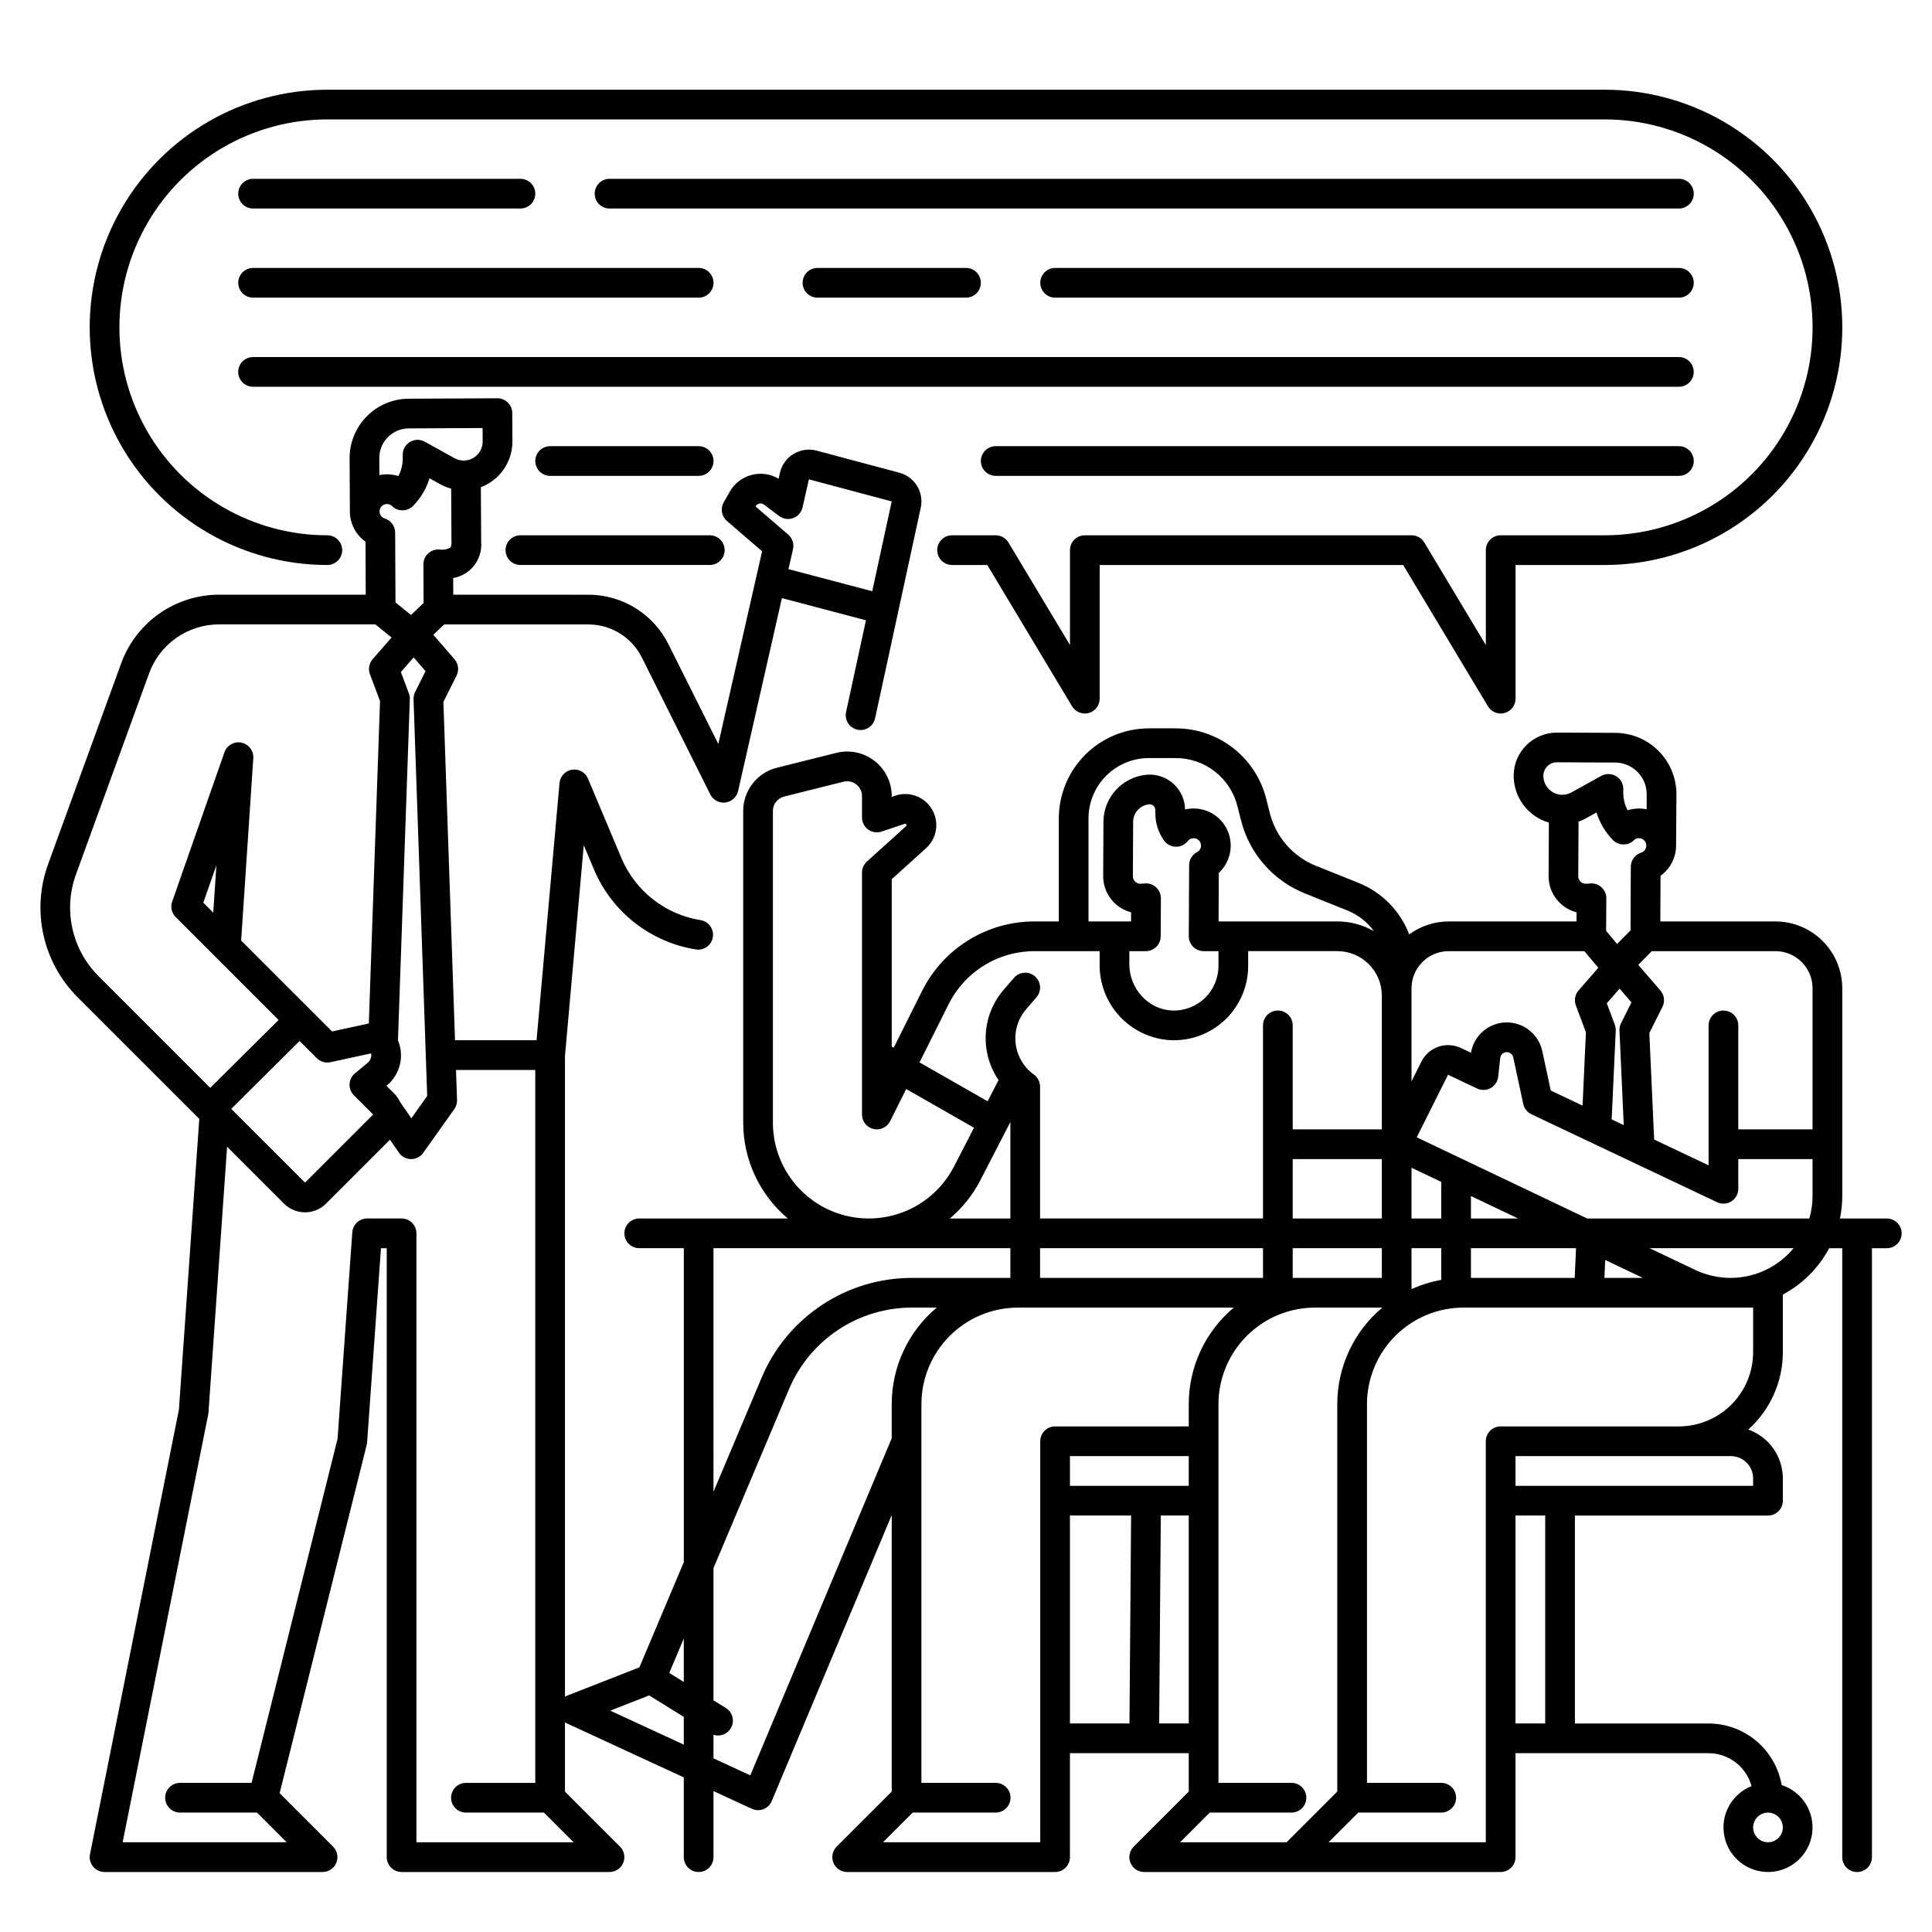 <?xml version="1.0" encoding="UTF-8"?>
<!-- Uploaded to: SVG Repo, www.svgrepo.com, Generator: SVG Repo Mixer Tools -->
<svg fill="#000000" width="800px" height="800px" version="1.1" viewBox="144 144 512 512" xmlns="http://www.w3.org/2000/svg">
 <g>
  <path d="m644.03 466.91h-12.422c0.41-1.973 0.613-3.984 0.613-6v-55.008c-0.004-4.695-1.871-9.199-5.191-12.52-3.324-3.32-7.824-5.188-12.52-5.191h-30.504l0.051-12.094c2.57-1.844 4.106-4.805 4.121-7.969l0.098-13.59v-0.004c0.012-4.305-1.684-8.441-4.711-11.5-3.031-3.059-7.152-4.793-11.457-4.82l-15.457-0.07c-3.035-0.008-5.953 1.184-8.117 3.312-2.168 2.133-3.391 5.047-3.394 8.086-0.012 5.766 3.793 10.844 9.328 12.449l-0.07 14.223c-0.004 4.504 3.047 8.438 7.41 9.555l-0.012 2.422h-33.879c-3.762 0-7.426 1.207-10.453 3.441-2.383-6.242-7.273-11.203-13.48-13.672l-11.297-4.531c-6.062-2.449-10.586-7.648-12.18-13.988l-0.922-3.672c-1.332-5.356-4.418-10.113-8.766-13.512-4.352-3.398-9.715-5.242-15.234-5.234h-7.125c-6.328 0.008-12.391 2.523-16.867 6.996-4.473 4.473-6.988 10.539-6.996 16.863v27.309h-6.356c-6.219-0.02-12.316 1.699-17.605 4.973-5.289 3.269-9.559 7.953-12.316 13.527l-7.477 14.957-0.523-0.297v-44.355l9.098-8.223h-0.004c2.891-2.613 3.555-6.894 1.59-10.262-1.965-3.363-6.019-4.891-9.715-3.66l-0.969 0.324v-0.195c0-3.637-1.672-7.074-4.539-9.312s-6.606-3.035-10.133-2.152l-15.742 3.938h-0.004c-5.262 1.309-8.953 6.039-8.945 11.461v82.59-0.004c0 9.801 4.328 19.098 11.82 25.41h-39.371c-2.172 0-3.938 1.762-3.938 3.938 0 2.172 1.766 3.934 3.938 3.934h11.809v83.203l-11.766 27.883-19.188 7.508c-0.184 0.074-0.363 0.16-0.535 0.258v-169.84l4.981-55.805 2.695 6.406c4.754 11.305 15.023 19.344 27.141 21.242 2.109 0.262 4.043-1.199 4.371-3.297 0.328-2.102-1.07-4.082-3.156-4.477-9.422-1.477-17.402-7.727-21.098-16.516l-8.766-20.832c-0.637-1.742-2.398-2.805-4.234-2.551-1.836 0.254-3.246 1.75-3.387 3.598l-6.082 68.117h-21.609l-3.078-89.664 3.488-6.977c0.711-1.422 0.496-3.129-0.543-4.328l-5.609-6.488 2.883-2.746c20.32 0 37.605 0 38.527 0.008 2.891 0.062 5.715 0.914 8.156 2.465 2.445 1.551 4.418 3.738 5.707 6.332l18.125 36.25c0.668 1.332 2.031 2.172 3.523 2.172 0.156 0 0.316-0.012 0.473-0.027 1.648-0.203 2.996-1.418 3.367-3.039l11.609-51.133 22.277 5.875-5.273 24.312c-0.461 2.125 0.887 4.223 3.012 4.684s4.219-0.887 4.68-3.008l12.102-55.82h0.004c0.887-4.109-1.609-8.188-5.668-9.27l-21.945-5.859c-2.07-0.539-4.269-0.223-6.102 0.879s-3.129 2.902-3.598 4.988l-0.359 1.582c-2.168-1.289-4.762-1.648-7.199-1-2.438 0.648-4.512 2.25-5.754 4.441l-1.605 2.832v0.004c-0.922 1.633-0.566 3.691 0.859 4.918l9.324 8.031-11.602 51.07-13.203-26.41c-1.93-3.875-4.879-7.144-8.535-9.461-3.652-2.316-7.871-3.594-12.195-3.688v0.016c-1.348-0.023-7.223-0.023-36.309-0.023l-0.02-4.418c4.566-0.785 7.781-4.922 7.414-9.539l-0.082-14.531h0.004c5.039-1.91 8.367-6.742 8.355-12.133l-0.039-7.519c-0.012-2.164-1.773-3.914-3.938-3.914h-0.02l-23.504 0.117h-0.004c-4.164 0.023-8.148 1.699-11.082 4.66-2.93 2.957-4.566 6.961-4.555 11.125l0.07 14.102v0.039c0.016 3.168 1.559 6.137 4.144 7.969l0.059 14.043h-38.91c-5.652 0.012-11.164 1.758-15.793 5-4.629 3.246-8.152 7.832-10.094 13.141l-19.414 53.371c-2.16 5.988-2.574 12.465-1.195 18.676 1.375 6.215 4.492 11.906 8.98 16.418l32.316 32.309-5.398 77.039-23.566 117.84c-0.23 1.156 0.066 2.356 0.816 3.269 0.746 0.91 1.863 1.438 3.043 1.438h57.781c1.59 0 3.023-0.957 3.633-2.43 0.609-1.469 0.273-3.16-0.852-4.289l-14.168-14.168 23.074-92.301c0.055-0.223 0.09-0.449 0.109-0.676l3.676-51.449h1.527v161.38c0 1.043 0.418 2.043 1.156 2.781 0.738 0.738 1.738 1.152 2.781 1.152h55.105c1.59 0 3.027-0.957 3.633-2.43 0.609-1.469 0.273-3.16-0.852-4.289l-14.59-14.59v-18.344c0.105 0.062 0.207 0.125 0.316 0.176l31.172 14.398v21.145c0 2.172 1.762 3.934 3.934 3.934 2.176 0 3.938-1.762 3.938-3.934v-17.508l10.156 4.691c0.969 0.449 2.082 0.484 3.078 0.098 0.992-0.387 1.789-1.16 2.203-2.148l31.797-75.785v73.277l-14.59 14.59h-0.004c-1.125 1.129-1.461 2.82-0.852 4.289 0.609 1.473 2.043 2.43 3.637 2.43h55.105-0.004c1.047 0 2.047-0.414 2.785-1.152 0.738-0.738 1.152-1.738 1.152-2.781v-27.555h31.488v10.176l-14.59 14.59v0.004c-1.125 1.129-1.465 2.82-0.855 4.289 0.609 1.473 2.047 2.43 3.637 2.43h94.465c1.043 0 2.043-0.414 2.781-1.152 0.738-0.738 1.156-1.738 1.156-2.781v-27.555h51.168c5.324 0.012 9.984 3.578 11.383 8.719-5.328 2.121-8.359 7.766-7.184 13.379s6.215 9.57 11.945 9.379c5.734-0.195 10.496-4.481 11.293-10.16 0.793-5.68-2.609-11.105-8.066-12.867-0.797-4.562-3.172-8.703-6.715-11.688-3.543-2.984-8.023-4.625-12.656-4.633h-35.426v-55.102h51.168c1.043 0 2.047-0.418 2.785-1.156 0.738-0.738 1.152-1.738 1.152-2.781v-5.906c-0.012-5.82-3.676-11.008-9.16-12.961 5.828-5.219 9.16-12.672 9.16-20.492v-15.27c5.223-2.785 9.496-7.062 12.281-12.285h3.461v161.38c0 2.172 1.762 3.934 3.938 3.934 2.172 0 3.934-1.762 3.934-3.934v-161.38h3.938c2.172 0 3.938-1.762 3.938-3.934 0-2.176-1.766-3.938-3.938-3.938zm-299.81-188.7 0.012-0.02c0.215-0.379 0.582-0.648 1.008-0.734 0.426-0.086 0.871 0.012 1.223 0.273l4.016 3.019v0.004c1.066 0.801 2.465 1.004 3.715 0.547 1.25-0.461 2.188-1.52 2.484-2.82l1.691-7.449 21.941 5.852-5.16 23.797-22.199-5.852 1.203-5.297c0.324-1.422-0.164-2.906-1.27-3.856zm-116.27 146.22c0.949 0.945 2.309 1.344 3.617 1.062l10.777-2.336c0.031 0.152 0.047 0.305 0.051 0.457 0 0.777-0.34 1.516-0.934 2.016l-3.406 2.832c-0.852 0.707-1.363 1.742-1.414 2.848-0.051 1.105 0.367 2.18 1.152 2.965l5.094 5.086-18.047 18.047-19.551-19.547 18.105-17.984zm28.258-130.86 0.043 10.238-3.332 3.176-4.113-3.332-0.082-18.512c-0.008-1.711-1.121-3.223-2.758-3.738-0.922-0.289-1.5-1.207-1.355-2.164 0.145-0.957 0.965-1.664 1.934-1.668h0.012c0.508 0 1 0.199 1.359 0.559 0.746 0.73 1.754 1.133 2.801 1.113 1.043-0.012 2.039-0.441 2.766-1.191 2.008-2.051 3.496-4.555 4.34-7.301l2.805 1.555h-0.004c0.926 0.52 1.914 0.918 2.941 1.191l0.078 14.184c0.055 0.496-0.043 0.996-0.285 1.434-0.793 0.449-1.707 0.637-2.613 0.531l-0.406-0.023h0.004c-1.082-0.055-2.137 0.336-2.918 1.082-0.781 0.75-1.223 1.785-1.215 2.863zm-6.223 142.41h0.004c-0.383-0.812-0.902-1.555-1.535-2.191l-2.043-2.039 0.09-0.078h0.004c3.519-2.894 4.727-7.758 2.961-11.961l3.144-90.426c0.02-0.516-0.066-1.031-0.246-1.516l-2.125-5.672 3.387-3.879 3.148 3.648-2.762 5.523h-0.004c-0.293 0.586-0.434 1.238-0.414 1.895l3.617 105.16-4.199 5.918zm2.336-178.45 19.57-0.098 0.02 3.578h0.004c-0.004 2.785-2.258 5.043-5.043 5.051-0.07-0.008-0.141-0.012-0.211-0.016-0.773-0.031-1.531-0.242-2.207-0.621l-7.883-4.367v-0.004c-1.219-0.676-2.703-0.656-3.906 0.051-1.199 0.711-1.938 2-1.938 3.394v0.914c0.012 1.656-0.383 3.289-1.152 4.754-0.977-0.312-1.996-0.473-3.023-0.473h-0.059c-0.656 0.004-1.309 0.074-1.953 0.207l-0.02-4.496c-0.016-4.328 3.477-7.852 7.805-7.875zm-88.215 118.27 19.414-53.375c1.387-3.793 3.902-7.066 7.211-9.383 3.305-2.316 7.242-3.562 11.277-3.574h41.473l4.293 3.473-5.019 5.746c-0.953 1.094-1.227 2.617-0.719 3.973l2.676 7.137-2.969 85.434-9.742 2.113-24.094-24.09 3.219-48.324c0-0.082 0.008-0.176 0.008-0.262v-0.02 0.004c-0.004-1.953-1.441-3.609-3.375-3.891-1.934-0.277-3.777 0.902-4.336 2.773l-13.797 39.418c-0.5 1.43-0.137 3.016 0.934 4.086l10.52 10.52 16.754 16.75-18.117 17.984-29.656-29.656c-3.434-3.449-5.816-7.805-6.871-12.555-1.051-4.754-0.734-9.703 0.918-14.281zm37.242-2.496-0.836 12.555-2.637-2.641zm94.676 258.92h-41.664v-161.38c0-1.043-0.414-2.047-1.152-2.785-0.738-0.738-1.742-1.152-2.785-1.152h-9.133c-2.062 0-3.777 1.598-3.926 3.656l-3.91 54.762-22.785 91.152h-18.957c-2.176 0-3.938 1.762-3.938 3.934 0 2.176 1.762 3.938 3.938 3.938h20.398l7.871 7.871h-43.477l22.672-113.37c0.035-0.164 0.059-0.328 0.07-0.492l4.938-70.469 15.086 15.086c3.074 3.066 8.055 3.066 11.125 0l16.953-16.945 2.367 3.438v-0.004c0.73 1.059 1.93 1.695 3.215 1.703h0.027c1.277 0 2.473-0.617 3.211-1.66l8.227-11.594v0.004c0.5-0.703 0.754-1.551 0.727-2.414l-0.273-7.953h21v188.93h-18.371c-2.172 0-3.934 1.762-3.934 3.934 0 2.176 1.762 3.938 3.934 3.938h20.676zm316.51 0c-1.59 0-3.027-0.957-3.637-2.43-0.609-1.469-0.273-3.164 0.855-4.289 1.125-1.125 2.816-1.461 4.289-0.852 1.469 0.609 2.43 2.043 2.43 3.637 0 1.043-0.414 2.043-1.152 2.781-0.738 0.738-1.742 1.152-2.785 1.152zm-125.95-149.57v-7.871h23.617v7.871zm-66.953-7.871 59.082-0.004v7.871l-59.082 0.004zm66.953-23.617h23.617v15.742h-23.617zm59.73 15.742h-12.496v-5.949zm-20.371 0h-7.871v-13.445l7.871 3.75zm-7.871 15.742v-7.871h7.871v8.406c-2.715 0.484-5.359 1.309-7.871 2.445zm15.742-7.871h27.855l-0.363 7.871-27.488 0.004zm35.59 3.129 9.973 4.746h-10.188zm-49.953-32.508 8.293-16.582 7.699 3.648c1.152 0.547 2.496 0.5 3.606-0.121 1.113-0.621 1.855-1.746 1.992-3.012l0.535-4.961c0.098-0.848 0.793-1.5 1.648-1.547 0.852-0.043 1.609 0.535 1.797 1.367l2.656 12.363v0.004c0.258 1.195 1.059 2.207 2.164 2.731l49.199 23.305c1.223 0.578 2.652 0.492 3.793-0.23 1.141-0.723 1.832-1.977 1.832-3.328v-7.871h19.68v9.742c0 2.027-0.285 4.051-0.852 6h-58.879zm59.488-75.449c-1.637 0.516-2.75 2.027-2.758 3.738l-0.07 16.863-3.559 3.606-2.906-3.457 0.043-8.641c0.004-1.125-0.473-2.199-1.309-2.953-0.84-0.75-1.957-1.105-3.074-0.98-0.363 0.047-0.73 0.07-1.094 0.074-1.078-0.008-1.949-0.883-1.953-1.961l0.07-14.492h0.004c0.672-0.234 1.32-0.527 1.941-0.875l2.824-1.562c0.84 2.738 2.324 5.238 4.328 7.289 0.73 0.746 1.723 1.176 2.769 1.191h0.051c1.027 0 2.012-0.402 2.746-1.117 0.277-0.27 0.629-0.449 1.012-0.516 0.109-0.023 0.219-0.035 0.332-0.031 0.965 0 1.789 0.703 1.938 1.656 0.152 0.953-0.418 1.875-1.34 2.168zm-6.996 45.598-2.125-5.672 3.387-3.879 3.148 3.648-2.762 5.523h-0.004c-0.301 0.602-0.441 1.27-0.41 1.938l1.133 25.059-3.203-1.516 1.082-23.539h-0.004c0.027-0.531-0.055-1.062-0.242-1.562zm52.402-9.648v37.391h-19.68v-27.551c0-2.172-1.762-3.938-3.938-3.938-2.172 0-3.934 1.766-3.934 3.938v37.078l-14.426-6.832-1.277-28.207 3.477-6.957c0.711-1.422 0.496-3.129-0.543-4.332l-5.871-6.797 3.582-3.633h32.77c5.43 0.008 9.832 4.406 9.84 9.84zm-63.898-51.906c-0.676 0.375-1.43 0.586-2.199 0.613-0.125 0-0.246 0.016-0.371 0.035 0.066-0.012 0.129-0.016 0.129-0.02-2.769-0.02-5.004-2.277-5-5.047 0.008-1.973 1.613-3.566 3.586-3.562h0.016l15.449 0.07c4.621 0.031 8.348 3.789 8.34 8.414l-0.02 3.969v-0.004c-0.664-0.137-1.34-0.207-2.016-0.207-0.629 0-1.254 0.059-1.871 0.176-0.391 0.074-0.777 0.176-1.16 0.297-0.762-1.457-1.156-3.082-1.148-4.731l0.012-0.895c0.016-1.398-0.715-2.703-1.918-3.422-1.203-0.715-2.695-0.742-3.918-0.066zm-32.535 42.066h35.961l3.703 4.41-5.238 6.004v-0.004c-0.949 1.09-1.227 2.617-0.719 3.973l2.668 7.117-0.891 19.434-8.426-3.992-2.246-10.465-0.004 0.004c-0.973-4.516-5.016-7.699-9.629-7.59-4.617 0.109-8.504 3.484-9.262 8.035l-2.711-1.277h-0.004c-3.871-1.809-8.477-0.219-10.41 3.59l-2.633 5.258v-24.656c0.008-5.434 4.41-9.832 9.84-9.84zm-95.449-35.18c0.008-4.238 1.691-8.301 4.691-11.301 2.996-2.996 7.062-4.684 11.301-4.688h7.125c3.766-0.004 7.422 1.254 10.387 3.57 2.969 2.32 5.07 5.566 5.977 9.223l0.926 3.676v-0.004c2.207 8.785 8.477 15.984 16.875 19.379l11.297 4.539c2.824 1.125 5.273 3.027 7.059 5.488-2.957-1.688-6.301-2.574-9.707-2.574h-31.461l0.062-12.875c2.965-2.742 3.957-7.019 2.492-10.785-1.461-3.766-5.074-6.254-9.117-6.273-0.781-0.008-1.562 0.078-2.32 0.262-0.035-2.594-1.145-5.055-3.059-6.801-1.918-1.746-4.473-2.617-7.055-2.414-6.465 0.559-11.449 5.938-11.512 12.426l-0.07 14.43c-0.023 4.519 3.027 8.477 7.402 9.605l-0.016 2.426h-11.277zm17.875 18.23h0.004c-0.836-0.75-1.949-1.109-3.066-0.98-0.379 0.043-0.762 0.066-1.145 0.074-1.07-0.043-1.914-0.93-1.906-2l0.07-14.434-0.004-0.004c0.023-2.406 1.867-4.402 4.266-4.613 0.418-0.039 0.832 0.102 1.137 0.391 0.309 0.285 0.484 0.688 0.484 1.105v0.867c-0.008 2.586 0.793 5.106 2.289 7.215 0.719 1.016 1.875 1.629 3.121 1.66 1.242 0.027 2.426-0.535 3.191-1.516 0.371-0.477 0.945-0.754 1.547-0.746 0.523 0 1.02 0.207 1.387 0.578 0.367 0.367 0.57 0.867 0.566 1.387 0.004 0.719-0.395 1.379-1.031 1.715-1.297 0.676-2.109 2.012-2.117 3.473l-0.09 18.824v-0.004c-0.004 1.047 0.41 2.055 1.148 2.797 0.738 0.742 1.742 1.16 2.789 1.16h3.926v3.938-0.004c0 3.234-1.324 6.324-3.664 8.551s-5.492 3.398-8.719 3.242c-6.199-0.289-11.234-5.777-11.234-12.234v-3.492h4.371c2.164 0 3.926-1.75 3.938-3.918l0.051-10.086h-0.004c0.008-1.121-0.469-2.191-1.301-2.945zm-54.984 31.094v0.004c2.113-4.262 5.375-7.848 9.418-10.348 4.047-2.5 8.711-3.816 13.465-3.801h17.18v3.492c-0.066 5.121 1.848 10.066 5.336 13.812 3.492 3.742 8.293 5.996 13.402 6.289 0.32 0.016 0.637 0.023 0.953 0.023l0.004-0.004c5.215 0 10.219-2.078 13.906-5.766 3.688-3.691 5.758-8.695 5.758-13.91v-3.938h23.617c3.133-0.004 6.141 1.238 8.355 3.453s3.457 5.223 3.453 8.355v35.426l-23.617-0.004v-27.551c0-2.172-1.762-3.938-3.934-3.938-2.176 0-3.938 1.766-3.938 3.938v51.168h-59.082v-34.93c0-1.266-0.605-2.453-1.633-3.195-2.695-1.941-4.449-4.93-4.836-8.23-0.387-3.305 0.629-6.617 2.805-9.133l2.707-3.133v0.004c1.422-1.645 1.242-4.133-0.402-5.555-1.645-1.422-4.133-1.242-5.555 0.402l-2.707 3.133v0.004c-2.844 3.281-4.519 7.41-4.769 11.742-0.25 4.336 0.941 8.629 3.387 12.215l-2.894 5.617-18.051-10.301zm16.406 31.137v25.566h-16.027c3.332-2.824 6.082-6.273 8.082-10.16zm-62.934 0.156v-82.586c-0.004-1.809 1.227-3.383 2.981-3.82l15.742-3.938v0.004c1.176-0.297 2.422-0.031 3.375 0.715 0.957 0.746 1.516 1.891 1.516 3.102v5.66c0 1.266 0.609 2.457 1.633 3.195 1.027 0.738 2.348 0.941 3.547 0.539l6.152-2.051c0.109-0.035 0.23-0.016 0.328 0.051 0.094 0.07 0.148 0.18 0.148 0.297 0 0.102-0.043 0.199-0.121 0.266l-10.395 9.395 0.004 0.004c-0.824 0.746-1.297 1.805-1.297 2.918v64.109c0 1.824 1.258 3.41 3.031 3.832 1.777 0.418 3.609-0.438 4.426-2.074l4.258-8.516 17.969 10.254-5.305 10.289c-3.508 6.801-9.891 11.66-17.383 13.227-7.488 1.566-15.285-0.324-21.223-5.148-5.941-4.824-9.387-12.07-9.387-19.723zm-15.746 33.281h78.68v7.871l-26.043 0.004c-8.516-0.012-16.844 2.492-23.941 7.203-7.098 4.707-12.645 11.406-15.945 19.258l-12.75 30.215zm-7.871 103.45v11.504l-3.848-2.383zm-19.484 19.109 10.305-4.035 9.18 5.688v7.352zm37.113 17.148-9.758-4.504v-6.254c1.887 0.609 3.934-0.281 4.773-2.078s0.211-3.938-1.465-4.996l-3.309-2.051v-35.031l20.004-47.398c2.699-6.426 7.238-11.906 13.047-15.758 5.805-3.852 12.621-5.902 19.586-5.891h6.527c-7.566 6.344-11.934 15.711-11.93 25.582v9.055zm76.836 17.734h-41.668l7.871-7.871h21.988c2.172 0 3.934-1.762 3.934-3.938 0-2.172-1.762-3.934-3.934-3.934h-19.68v-100.37c0.008-6.781 2.703-13.285 7.5-18.082s11.301-7.492 18.082-7.5h57.195c-7.562 6.344-11.93 15.711-11.93 25.582v5.902l-35.426 0.004c-2.172 0-3.934 1.762-3.934 3.934zm7.871-94.465v-7.871h31.488v7.871zm0 7.871h16.207l-0.43 55.105h-15.777zm23.648 55.105 0.43-55.105 7.41 0.004v55.105zm13.406 23.617h21.66-0.004c2.176 0 3.938-1.762 3.938-3.938 0-2.172-1.762-3.934-3.938-3.934h-19.352v-100.37c0.008-6.781 2.707-13.285 7.504-18.082 4.793-4.797 11.297-7.492 18.082-7.5h17.836-0.004c-7.562 6.344-11.93 15.711-11.93 25.582v102.68l-13.438 13.438h-28.227zm88.898-23.617h-7.871v-55.102h7.871zm49.199-70.848c3.258 0.004 5.902 2.644 5.902 5.902v1.969h-62.973v-7.871zm5.902-39.359v11.809c-0.004 5.215-2.078 10.219-5.769 13.906-3.688 3.691-8.691 5.766-13.91 5.773h-47.23c-2.176 0-3.938 1.762-3.938 3.934v106.27h-41.664l7.871-7.871h21.984c2.176 0 3.938-1.762 3.938-3.938 0-2.172-1.762-3.934-3.938-3.934h-19.68v-100.37c0.008-6.781 2.707-13.285 7.504-18.082 4.797-4.797 11.297-7.492 18.082-7.5zm-6.004-7.871h0.004c-3.234-0.008-6.426-0.727-9.348-2.113l-12.105-5.762h38.18c-4.125 4.988-10.258 7.875-16.727 7.875z"/>
  <path d="m230.75 293.73c2.172 0 3.938-1.762 3.938-3.938 0-2.172-1.766-3.934-3.938-3.934-19.688 0-37.879-10.504-47.723-27.555-9.844-17.047-9.844-38.055 0-55.102 9.844-17.051 28.035-27.555 47.723-27.555h338.5c19.688 0 37.879 10.504 47.723 27.555 9.844 17.047 9.844 38.055 0 55.102-9.844 17.051-28.035 27.555-47.723 27.555h-27.551c-2.176 0-3.938 1.762-3.938 3.934v25.148l-16.305-27.176v0.004c-0.711-1.188-1.992-1.91-3.375-1.91h-86.59c-2.176 0-3.938 1.762-3.938 3.934v25.148l-16.305-27.176v0.004c-0.711-1.188-1.992-1.91-3.375-1.91h-11.562c-2.176 0-3.938 1.762-3.938 3.934 0 2.176 1.762 3.938 3.938 3.938h9.332l22.469 37.449h0.004c0.91 1.516 2.719 2.238 4.426 1.77 1.703-0.473 2.883-2.027 2.883-3.797v-35.422h80.426l22.469 37.449h0.004c0.711 1.184 1.992 1.91 3.375 1.91 0.355 0 0.707-0.047 1.051-0.145 1.703-0.469 2.883-2.023 2.887-3.793v-35.422h23.617-0.004c22.5 0 43.289-12.004 54.539-31.488s11.25-43.492 0-62.977-32.039-31.488-54.539-31.488h-338.5c-22.5 0-43.289 12.004-54.539 31.488s-11.25 43.492 0 62.977 32.039 31.488 54.539 31.488z"/>
  <path d="m277.98 289.79c0 1.047 0.418 2.047 1.156 2.785s1.738 1.152 2.781 1.152h50.184c2.176 0 3.938-1.762 3.938-3.938 0-2.172-1.762-3.934-3.938-3.934h-50.184c-2.172 0-3.938 1.762-3.938 3.934z"/>
  <path d="m211.07 199.26h70.848c2.176 0 3.938-1.762 3.938-3.938 0-2.172-1.762-3.934-3.938-3.934h-70.848c-2.176 0-3.938 1.762-3.938 3.934 0 2.176 1.762 3.938 3.938 3.938z"/>
  <path d="m588.93 191.39h-283.39c-2.176 0-3.938 1.762-3.938 3.934 0 2.176 1.762 3.938 3.938 3.938h283.39c2.176 0 3.938-1.762 3.938-3.938 0-2.172-1.762-3.934-3.938-3.934z"/>
  <path d="m211.07 222.88h118.08c2.176 0 3.938-1.762 3.938-3.938 0-2.172-1.762-3.934-3.938-3.934h-118.08c-2.176 0-3.938 1.762-3.938 3.934 0 2.176 1.762 3.938 3.938 3.938z"/>
  <path d="m360.64 215.01c-2.172 0-3.934 1.762-3.934 3.934 0 2.176 1.762 3.938 3.934 3.938h39.363c2.172 0 3.934-1.762 3.934-3.938 0-2.172-1.762-3.934-3.934-3.934z"/>
  <path d="m588.93 215.01h-165.31c-2.172 0-3.934 1.762-3.934 3.934 0 2.176 1.762 3.938 3.934 3.938h165.31c2.176 0 3.938-1.762 3.938-3.938 0-2.172-1.762-3.934-3.938-3.934z"/>
  <path d="m592.86 242.56c0-1.043-0.414-2.047-1.152-2.785-0.738-0.738-1.738-1.152-2.785-1.152h-377.86c-2.176 0-3.938 1.762-3.938 3.938 0 2.172 1.762 3.934 3.938 3.934h377.86c1.047 0 2.047-0.414 2.785-1.152 0.738-0.738 1.152-1.738 1.152-2.781z"/>
  <path d="m588.93 262.24h-181.05c-2.176 0-3.938 1.762-3.938 3.938 0 2.172 1.762 3.934 3.938 3.934h181.05c2.176 0 3.938-1.762 3.938-3.934 0-2.176-1.762-3.938-3.938-3.938z"/>
  <path d="m329.15 270.11c2.176 0 3.938-1.762 3.938-3.934 0-2.176-1.762-3.938-3.938-3.938h-39.359c-2.172 0-3.934 1.762-3.934 3.938 0 2.172 1.762 3.934 3.934 3.934z"/>
 </g>
</svg>
